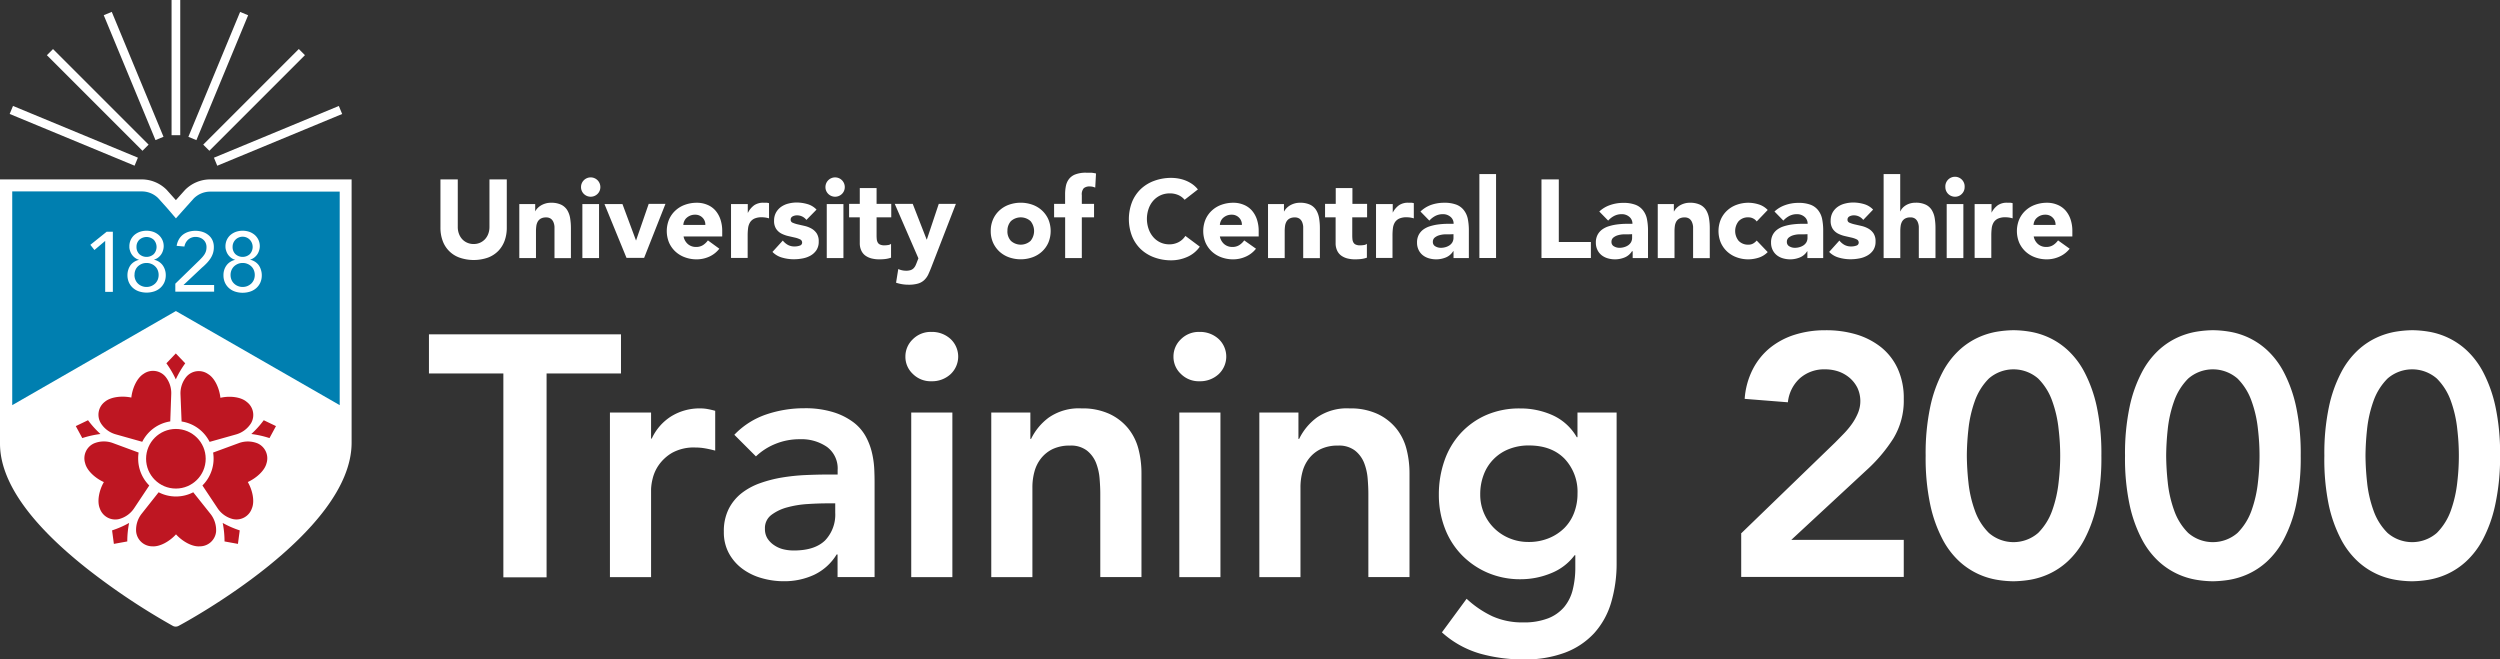 <svg xmlns="http://www.w3.org/2000/svg" viewBox="0 0 613.18 161.74"><rect x="0" y="0" width="613.18" height="161.74" fill="#333333" stroke="none"/><defs><style>.cls-1{fill:#fff}.cls-3{fill:#be1622}</style></defs><g id="Layer_2" data-name="Layer 2"><g id="Layer_1-2" data-name="Layer 1"><path d="M124.3 55.85a9.19 9.19 0 01-.52 3.16 7.09 7.09 0 01-1.54 2.51 7 7 0 01-2.55 1.66 10.65 10.65 0 01-7 0 6.81 6.81 0 01-4.14-4.18 9.19 9.19 0 01-.52-3.16V44h4.25v11.69a4.71 4.71 0 00.29 1.66 4 4 0 00.8 1.32 3.66 3.66 0 001.24.87 3.86 3.86 0 001.57.31 3.77 3.77 0 001.55-.31 3.82 3.82 0 001.23-.87 4 4 0 00.8-1.32 4.71 4.71 0 00.29-1.66V44h4.25v11.85zm3.05-5.8h3.92v1.8a3.56 3.56 0 01.54-.76 4.38 4.38 0 01.84-.68 5 5 0 011.12-.49 4.56 4.56 0 011.36-.19 5.61 5.61 0 012.51.48 3.59 3.59 0 011.48 1.32 5.47 5.47 0 01.72 2 14.78 14.78 0 01.19 2.48v7.3H136v-7.68a3.66 3.66 0 00-.25-1.13 2 2 0 00-.63-.84 1.94 1.94 0 00-1.21-.33 2.53 2.53 0 00-1.28.29 2 2 0 00-.75.76 3.11 3.11 0 00-.34 1.08 10.1 10.1 0 00-.08 1.25v6.59h-4.09V50.05zm15.16-4.17a2.37 2.37 0 014.74 0 2.32 2.32 0 01-.69 1.68 2.39 2.39 0 01-3.36 0 2.32 2.32 0 01-.69-1.68zm.33 4.17h4.09v13.24h-4.09zm5.42 0h4.41L156 59l3.11-9h4.11l-5.23 13.24h-4.33zM176.43 61a6.49 6.49 0 01-2.43 1.93 7.48 7.48 0 01-3.11.68 8.2 8.2 0 01-2.87-.49 6.88 6.88 0 01-2.34-1.4 6.66 6.66 0 01-1.57-2.19 7.46 7.46 0 010-5.72 6.52 6.52 0 011.57-2.19 6.73 6.73 0 012.34-1.4 8.52 8.52 0 012.87-.49 6.47 6.47 0 012.57.49 5.33 5.33 0 012 1.4 6.51 6.51 0 011.24 2.19 8.85 8.85 0 01.44 2.86V58h-9.48a3.27 3.27 0 001.06 1.87 3 3 0 002 .7 3.05 3.05 0 001.7-.45 4.44 4.44 0 001.21-1.16zM173 55.17a2.36 2.36 0 00-.68-1.77 2.43 2.43 0 00-1.83-.74 3 3 0 00-1.2.22 3.07 3.07 0 00-.89.56 2.31 2.31 0 00-.57.79 2.55 2.55 0 00-.23.94zm6.32-5.12h4.09v2.12h.05a5 5 0 011.54-1.84 3.91 3.91 0 012.26-.61h.71a3.15 3.15 0 01.65.11v3.73a5.6 5.6 0 00-.86-.2 6.3 6.3 0 00-.89-.07 4.28 4.28 0 00-1.85.33 2.53 2.53 0 00-1.05.91 3.52 3.52 0 00-.48 1.4 14 14 0 00-.11 1.8v5.53h-4.08V50.05zm18.47 3.89a2.88 2.88 0 00-2.37-1.12 2.16 2.16 0 00-1 .25.86.86 0 00-.49.84.75.75 0 00.5.72 6.91 6.91 0 001.28.41l1.66.38a6.42 6.42 0 011.66.64 3.81 3.81 0 011.28 1.18 3.51 3.51 0 01.5 2 3.72 3.72 0 01-.56 2.11 4.24 4.24 0 01-1.43 1.33 6.19 6.19 0 01-2 .71 11.32 11.32 0 01-2.15.2 10.2 10.2 0 01-2.81-.4 5.29 5.29 0 01-2.4-1.4L192 59a4.14 4.14 0 001.27 1.08 3.34 3.34 0 001.62.37 3.7 3.7 0 001.28-.21.76.76 0 00.57-.75.85.85 0 00-.5-.78 5.75 5.75 0 00-1.28-.44l-1.66-.38a7.16 7.16 0 01-1.66-.61 3.47 3.47 0 01-1.28-1.16 3.51 3.51 0 01-.5-2 4.05 4.05 0 01.48-2 4.29 4.29 0 011.25-1.39 5.36 5.36 0 011.78-.8 8.27 8.27 0 012-.26 9.74 9.74 0 012.64.38 4.9 4.9 0 012.26 1.36zm4.67-8.06a2.37 2.37 0 014.74 0 2.32 2.32 0 01-.69 1.68 2.39 2.39 0 01-3.36 0 2.32 2.32 0 01-.69-1.68zm.32 4.17h4.09v13.24h-4.09zm15.79 3.26H215v4.41a9.76 9.76 0 00.05 1 2 2 0 00.25.78 1.17 1.17 0 00.59.5 2.54 2.54 0 001 .18 6.36 6.36 0 00.86-.07 1.43 1.43 0 00.8-.31v3.4a6.67 6.67 0 01-1.42.33 11.8 11.8 0 01-1.44.08 7.65 7.65 0 01-1.91-.22 4.47 4.47 0 01-1.53-.7 3.17 3.17 0 01-1-1.24 4.18 4.18 0 01-.37-1.85v-6.29h-2.62V50h2.62v-3.88H215V50h3.6v3.27zm9.9 12.13c-.27.71-.54 1.33-.79 1.88a4.63 4.63 0 01-1 1.38 3.7 3.7 0 01-1.48.84 8 8 0 01-2.37.29 9.5 9.5 0 01-3.05-.49l.54-3.35a4.72 4.72 0 001.91.41 3.53 3.53 0 001.12-.15 1.86 1.86 0 00.72-.44 2.5 2.5 0 00.48-.69c.13-.27.26-.59.41-1l.3-.76-5.8-13.35h4.41l3.41 8.74h.05l2.92-8.74h4.2zM243 56.66a7 7 0 01.57-2.86 6.52 6.52 0 011.57-2.19 6.82 6.82 0 012.34-1.4 8.65 8.65 0 015.74 0 6.88 6.88 0 012.34 1.4 6.66 6.66 0 011.57 2.19 7.46 7.46 0 010 5.72 6.52 6.52 0 01-1.57 2.19 6.82 6.82 0 01-2.34 1.4 8.65 8.65 0 01-5.74 0 6.88 6.88 0 01-2.34-1.4 6.8 6.8 0 01-1.57-2.19 6.92 6.92 0 01-.57-2.86zm4.09 0a3.41 3.41 0 00.86 2.42 3.59 3.59 0 004.82 0 3.83 3.83 0 000-4.84 3.59 3.59 0 00-4.82 0 3.44 3.44 0 00-.85 2.42zm14.15-3.35h-2.7V50h2.7v-2.3a10.45 10.45 0 01.19-2.06 4.14 4.14 0 01.74-1.7 3.54 3.54 0 011.57-1.16 7.17 7.17 0 012.68-.42h1.23a8.92 8.92 0 011.17.19l-.19 3.46a6 6 0 00-.65-.21 3.47 3.47 0 00-.68-.07 2.22 2.22 0 00-1.47.42 2.26 2.26 0 00-.49 1.73V50h3v3.3h-3v10h-4.09v-10zM290.55 49a4.13 4.13 0 00-1.55-1.16 5.16 5.16 0 00-2.11-.41 5.44 5.44 0 00-2.22.46 5.39 5.39 0 00-1.77 1.29 6 6 0 00-1.17 2 7.56 7.56 0 000 5 6.17 6.17 0 001.16 2 5.2 5.2 0 001.73 1.29 5.14 5.14 0 002.14.46 4.87 4.87 0 002.32-.54 4.43 4.43 0 001.66-1.53l3.54 2.64a7.35 7.35 0 01-3.11 2.53 9.71 9.71 0 01-3.87.82 11.93 11.93 0 01-4.17-.71 9.59 9.59 0 01-3.3-2 9.21 9.21 0 01-2.17-3.2 11.7 11.7 0 010-8.4 9.21 9.21 0 012.17-3.2 9.59 9.59 0 013.3-2 11.93 11.93 0 014.17-.71 10.21 10.21 0 011.7.15 9 9 0 011.74.48 8.16 8.16 0 011.65.87 6.61 6.61 0 011.42 1.33zm17.51 12a6.49 6.49 0 01-2.48 1.93 7.48 7.48 0 01-3.11.68 8.24 8.24 0 01-2.87-.49 6.88 6.88 0 01-2.34-1.4 6.66 6.66 0 01-1.57-2.19 7.46 7.46 0 010-5.72 6.52 6.52 0 011.57-2.19 6.82 6.82 0 012.34-1.4 8.52 8.52 0 012.87-.49 6.47 6.47 0 012.57.49 5.33 5.33 0 012 1.4 6.35 6.35 0 011.24 2.19 8.85 8.85 0 01.44 2.86V58h-9.52a3.27 3.27 0 001.06 1.87 3 3 0 002 .7 3.05 3.05 0 001.7-.45 4.44 4.44 0 001.21-1.16zm-3.46-5.83a2.36 2.36 0 00-.68-1.77 2.43 2.43 0 00-1.83-.74 3 3 0 00-1.2.22 3.07 3.07 0 00-.89.56 2.31 2.31 0 00-.57.79 2.55 2.55 0 00-.23.94zm6.4-5.12h3.92v1.8h.05a3.56 3.56 0 01.54-.76 4.38 4.38 0 01.84-.68 5 5 0 011.12-.49 4.56 4.56 0 011.36-.19 5.61 5.61 0 012.51.48 3.59 3.59 0 011.48 1.32 5.47 5.47 0 01.72 2 14.78 14.78 0 01.19 2.48v7.3h-4.09v-7.68a3.66 3.66 0 00-.25-1.13 2 2 0 00-.63-.84 1.94 1.94 0 00-1.21-.33 2.53 2.53 0 00-1.28.29 2 2 0 00-.75.76 3.11 3.11 0 00-.34 1.08 10.1 10.1 0 00-.08 1.25v6.59h-4.09V50.05zm24.27 3.26h-3.6v4.41a9.76 9.76 0 00.05 1 2 2 0 00.25.78 1.19 1.19 0 00.58.5 2.54 2.54 0 001.05.18 6.36 6.36 0 00.86-.07 1.43 1.43 0 00.8-.31v3.4a6.67 6.67 0 01-1.42.33 14.21 14.21 0 01-1.44.08 7.65 7.65 0 01-1.91-.22 4.47 4.47 0 01-1.53-.7 3.17 3.17 0 01-1-1.24 4.18 4.18 0 01-.37-1.85v-6.29H325V50h2.62v-3.88h4.09V50h3.6v3.27zm2.24-3.26h4.09v2.12a5 5 0 011.55-1.84 3.91 3.91 0 012.26-.61h.71a3.15 3.15 0 01.65.11v3.73a5.6 5.6 0 00-.86-.2 6.27 6.27 0 00-.88-.07 4.28 4.28 0 00-1.85.33 2.53 2.53 0 00-1.05.91 3.52 3.52 0 00-.48 1.4 14 14 0 00-.11 1.8v5.53h-4.04V50.05zm18.96 11.57h-.05a3.84 3.84 0 01-1.81 1.53 6.32 6.32 0 01-4.16.2 4.34 4.34 0 01-1.51-.78 3.72 3.72 0 01-1-1.28 4 4 0 01-.38-1.77 4 4 0 01.42-1.93 3.88 3.88 0 011.14-1.31 5.5 5.5 0 011.65-.8 12.14 12.14 0 011.92-.42 19.05 19.05 0 012-.16h1.84a2.12 2.12 0 00-.78-1.73 2.79 2.79 0 00-1.84-.64 4 4 0 00-1.84.42 5.14 5.14 0 00-1.49 1.16l-2.18-2.23a7.36 7.36 0 012.6-1.62 9.66 9.66 0 013.16-.53 8.3 8.3 0 013 .45A4.23 4.23 0 01359 51.5a5.08 5.08 0 011 2.14 14.19 14.19 0 01.27 2.93v6.73h-3.76v-1.68zm-1-4.14h-1.16a5.78 5.78 0 00-1.33.23 3.14 3.14 0 00-1.09.57 1.31 1.31 0 00-.45 1.06 1.17 1.17 0 00.63 1.09 2.58 2.58 0 001.31.35 4.06 4.06 0 001.16-.16 3.46 3.46 0 001-.46 2.32 2.32 0 00.7-.76 2.22 2.22 0 00.26-1.09v-.87zm7.38-14.79h4.09v20.59h-4.09zM378.08 44h4.25v15.36h7.87v3.92h-12.12zm22.2 17.62a3.84 3.84 0 01-1.81 1.53 6.32 6.32 0 01-4.16.2 4.34 4.34 0 01-1.51-.78 3.72 3.72 0 01-1-1.28 4 4 0 01-.38-1.77 4 4 0 01.42-1.93 3.88 3.88 0 011.14-1.31 5.5 5.5 0 011.65-.8 12.14 12.14 0 011.92-.42 19.05 19.05 0 012-.16h1.84a2.12 2.12 0 00-.78-1.73 2.79 2.79 0 00-1.84-.64 4 4 0 00-1.84.42 5.14 5.14 0 00-1.49 1.16l-2.18-2.23a7.36 7.36 0 012.67-1.59 9.66 9.66 0 013.16-.53 8.3 8.3 0 013 .45 4.23 4.23 0 011.85 1.32 5.08 5.08 0 011 2.14 14.19 14.19 0 01.27 2.93v6.7h-3.76v-1.68zm-1-4.14h-1.16a5.78 5.78 0 00-1.33.23 3.14 3.14 0 00-1.09.57 1.31 1.31 0 00-.45 1.06 1.17 1.17 0 00.63 1.09 2.58 2.58 0 001.31.35 4.06 4.06 0 001.16-.16 3.46 3.46 0 001-.46 2.32 2.32 0 00.7-.76 2.22 2.22 0 00.26-1.09v-.87zm7.35-7.43h3.92v1.8h.05a3.56 3.56 0 01.54-.76 4.38 4.38 0 01.84-.68 5 5 0 011.12-.49 4.56 4.56 0 011.36-.19 5.61 5.61 0 012.51.48 3.59 3.59 0 011.48 1.32 5.47 5.47 0 01.72 2 14.78 14.78 0 01.19 2.48v7.3h-4.09v-7.68a3.66 3.66 0 00-.27-1.13 2 2 0 00-.63-.84 1.94 1.94 0 00-1.21-.33 2.53 2.53 0 00-1.28.29 2 2 0 00-.75.76 3.11 3.11 0 00-.34 1.08 10.1 10.1 0 00-.08 1.25v6.59h-4.11V50.05zm24.24 4.27a2.3 2.3 0 00-.84-.72 2.47 2.47 0 00-1.17-.29 3.1 3.1 0 00-2.41.93 3.83 3.83 0 000 4.84 3.16 3.16 0 002.41.93 2.21 2.21 0 001.17-.3 3.44 3.44 0 00.84-.71l2.7 2.83a5.31 5.31 0 01-2.25 1.38 8.59 8.59 0 01-2.47.4 8.24 8.24 0 01-2.87-.49 6.88 6.88 0 01-2.34-1.4 6.66 6.66 0 01-1.57-2.19 7.46 7.46 0 010-5.72 6.52 6.52 0 011.57-2.19 6.82 6.82 0 012.34-1.4 8.52 8.52 0 012.87-.49 8.62 8.62 0 012.47.39 5.18 5.18 0 012.25 1.38zm12.43 7.3h-.05a3.84 3.84 0 01-1.81 1.53 6.32 6.32 0 01-4.16.2 4.34 4.34 0 01-1.51-.78 3.72 3.72 0 01-1-1.28 4 4 0 01-.38-1.77 4 4 0 01.42-1.93 3.88 3.88 0 011.14-1.31 5.5 5.5 0 011.65-.8 12.14 12.14 0 011.92-.42 19.05 19.05 0 012-.16h1.84a2.12 2.12 0 00-.78-1.73 2.79 2.79 0 00-1.84-.64 4 4 0 00-1.84.42 5.14 5.14 0 00-1.49 1.16l-2.18-2.23a7.36 7.36 0 012.67-1.59 9.66 9.66 0 013.16-.53 8.3 8.3 0 013 .45 4.23 4.23 0 011.85 1.32 5.08 5.08 0 011 2.14 14.19 14.19 0 01.27 2.93v6.7h-3.88v-1.68zm-1-4.14h-1.16a5.78 5.78 0 00-1.33.23 3.14 3.14 0 00-1.09.57 1.31 1.31 0 00-.45 1.06 1.17 1.17 0 00.63 1.09 2.58 2.58 0 001.31.35 4.06 4.06 0 001.16-.16 3.46 3.46 0 001-.46 2.32 2.32 0 00.7-.76 2.22 2.22 0 00.26-1.09v-.87zm14.7-3.54a2.88 2.88 0 00-2.37-1.12 2.16 2.16 0 00-1 .25.87.87 0 00-.49.84.75.75 0 00.5.72 7.17 7.17 0 001.28.41l1.66.38a6.42 6.42 0 011.66.64 3.81 3.81 0 011.28 1.18 3.51 3.51 0 01.5 2 3.72 3.72 0 01-.56 2.11 4.24 4.24 0 01-1.46 1.33 6.19 6.19 0 01-2 .71 11.32 11.32 0 01-2.15.2 10.2 10.2 0 01-2.81-.4 5.29 5.29 0 01-2.4-1.4l2.51-2.79a4.14 4.14 0 001.27 1.08 3.37 3.37 0 001.62.37 3.7 3.7 0 001.28-.21.76.76 0 00.57-.75.85.85 0 00-.5-.78 5.75 5.75 0 00-1.28-.44l-1.66-.38a7.16 7.16 0 01-1.66-.61 3.47 3.47 0 01-1.28-1.16 3.51 3.51 0 01-.5-2 4.05 4.05 0 01.48-2 4.29 4.29 0 011.25-1.39 5.36 5.36 0 011.78-.8 8.27 8.27 0 012-.26 9.74 9.74 0 012.64.38 4.9 4.9 0 012.26 1.36zm9.07-11.25v9.15h.05a2.57 2.57 0 01.46-.76 3.76 3.76 0 01.79-.68 4.38 4.38 0 011.09-.49 4.56 4.56 0 011.36-.19 5.61 5.61 0 012.51.48 3.59 3.59 0 011.48 1.32 5.47 5.47 0 01.72 2 14.78 14.78 0 01.19 2.48v7.3h-4.09v-7.68a3.66 3.66 0 00-.25-1.13 2 2 0 00-.63-.84 1.94 1.94 0 00-1.21-.33 2.53 2.53 0 00-1.28.29 2 2 0 00-.75.76 3.11 3.11 0 00-.34 1.08 10.1 10.1 0 00-.08 1.25v6.59H462V42.7h4.11zm11.07 3.19a2.37 2.37 0 114.73 0 2.32 2.32 0 01-.69 1.68 2.25 2.25 0 01-1.68.69 2.36 2.36 0 01-2.36-2.37zm.33 4.17h4.09v13.24h-4.09zm6.91 0h4.09v2.12a5 5 0 011.55-1.84 3.91 3.91 0 012.26-.61h.71a3.15 3.15 0 01.65.11v3.73a5.6 5.6 0 00-.86-.2 6.27 6.27 0 00-.88-.07 4.28 4.28 0 00-1.85.33 2.53 2.53 0 00-1.05.91 3.52 3.52 0 00-.48 1.4 14 14 0 00-.11 1.8v5.53h-4.09V50.05zM507.63 61a6.49 6.49 0 01-2.48 1.93 7.48 7.48 0 01-3.11.68 8.24 8.24 0 01-2.87-.49 6.88 6.88 0 01-2.34-1.4 6.66 6.66 0 01-1.57-2.19 7.46 7.46 0 010-5.72 6.52 6.52 0 011.57-2.19 6.82 6.82 0 012.34-1.4 8.52 8.52 0 012.87-.49 6.47 6.47 0 012.57.49 5.33 5.33 0 012 1.4 6.35 6.35 0 011.24 2.19 8.85 8.85 0 01.44 2.86V58h-9.48a3.27 3.27 0 001.06 1.87 3 3 0 002 .7 3.05 3.05 0 001.7-.45 4.44 4.44 0 001.21-1.16zm-3.46-5.83a2.36 2.36 0 00-.68-1.77 2.43 2.43 0 00-1.83-.74 3 3 0 00-1.2.22 3.07 3.07 0 00-.89.56 2.31 2.31 0 00-.57.79 2.55 2.55 0 00-.23.94zM51.58 44a8.72 8.72 0 00-6.23 2.62l-2.21 2.47-2.26-2.53A8.67 8.67 0 0034.71 44H0v64.8c0 9.16 7.2 19.5 21.39 30.71a165.16 165.16 0 0021 14 1.46 1.46 0 00.7.18 1.57 1.57 0 00.7-.17c1.73-.92 42.45-22.9 42.45-44.95V44z" class="cls-1"/><path fill="#007fb0" d="M51.58 47a5.73 5.73 0 00-4.08 1.7l-2.15 2.4-2.2 2.46L41 51.05l-2.21-2.46a5.71 5.71 0 00-4-1.64H3v52.42l40.14-23.08 40.18 23.08V47z"/><path d="M27.55 71.58H25.8V59.09l-2.64 2.23-1-1.27 4-3.21h1.52v14.74zm4.18-11.14a3.84 3.84 0 01.32-1.58 3.69 3.69 0 01.89-1.21 4.28 4.28 0 011.33-.78 5.12 5.12 0 013.34 0 4.17 4.17 0 011.33.78 3.73 3.73 0 01.89 1.21 3.69 3.69 0 01.32 1.58 3.43 3.43 0 01-.17 1 3.32 3.32 0 01-.48 1 3.47 3.47 0 01-.76.77 3 3 0 01-1 .48 3.8 3.8 0 011.21.49 3.52 3.52 0 01.92.84 3.89 3.89 0 01.58 1.13 4.15 4.15 0 01.21 1.32 4.32 4.32 0 01-.36 1.8 4 4 0 01-1 1.36 4.25 4.25 0 01-1.5.85 6 6 0 01-3.68 0 4.25 4.25 0 01-1.5-.85 4 4 0 01-1-1.36 4.32 4.32 0 01-.36-1.8 4.15 4.15 0 01.21-1.32 3.89 3.89 0 01.53-1.09 3.37 3.37 0 01.92-.84 3.71 3.71 0 011.21-.49 3 3 0 01-1-.48 3.47 3.47 0 01-.76-.77 3.32 3.32 0 01-.48-1 2.7 2.7 0 01-.16-1.04zm1.25 7a3.08 3.08 0 00.23 1.19 2.73 2.73 0 00.63.93 2.8 2.8 0 00.94.6 2.92 2.92 0 001.16.22 3 3 0 001.16-.22 3.28 3.28 0 00.94-.6 2.91 2.91 0 00.64-.93 3.19 3.19 0 000-2.38 2.62 2.62 0 00-.64-.93 2.8 2.8 0 00-.94-.6 2.92 2.92 0 00-1.16-.22 3 3 0 00-1.16.22 3.28 3.28 0 00-.94.6 2.73 2.73 0 00-.63.93A2.9 2.9 0 0033 67.4zm.5-6.87a2.4 2.4 0 00.68 1.75 2.64 2.64 0 003.56 0 2.59 2.59 0 000-3.5 2.64 2.64 0 00-3.56 0 2.34 2.34 0 00-.68 1.71zM43 69.58l5.56-5.41c.35-.33.65-.64.92-.93a6.65 6.65 0 00.66-.83 3.55 3.55 0 00.39-.84 3.7 3.7 0 00.12-1 2.44 2.44 0 00-.21-1 2.25 2.25 0 00-.57-.78 2.58 2.58 0 00-.85-.5 3 3 0 00-1-.18 2.68 2.68 0 00-1.85.65 3 3 0 00-.94 1.71l-1.9-.17a4.6 4.6 0 01.55-1.59 3.93 3.93 0 011-1.16 4.49 4.49 0 011.38-.7 5.57 5.57 0 011.67-.24 5.75 5.75 0 011.73.26 4.36 4.36 0 011.43.76 3.57 3.57 0 011 1.25 4 4 0 01.36 1.73 4.9 4.9 0 01-.24 1.58 5.27 5.27 0 01-.65 1.3 8.17 8.17 0 01-.92 1.12c-.34.35-.7.7-1.07 1L45 69.91h7.52v1.62H43v-2zm12.3-9.14a3.84 3.84 0 01.32-1.58 3.69 3.69 0 01.89-1.21 4.28 4.28 0 011.33-.78 5.12 5.12 0 013.34 0 4.17 4.17 0 011.33.78 3.73 3.73 0 01.89 1.21 3.69 3.69 0 01.32 1.58 3.43 3.43 0 01-.17 1 3.32 3.32 0 01-.48 1 3.47 3.47 0 01-.76.77 3 3 0 01-1 .48 3.8 3.8 0 011.21.49 3.52 3.52 0 01.92.84 3.89 3.89 0 01.56 1.17 4.15 4.15 0 01.21 1.32 4.32 4.32 0 01-.36 1.8 4 4 0 01-1 1.36 4.25 4.25 0 01-1.5.85 6 6 0 01-3.68 0 4.25 4.25 0 01-1.5-.85 4 4 0 01-1-1.36 4.32 4.32 0 01-.36-1.8 4.15 4.15 0 01.19-1.32 3.89 3.89 0 01.58-1.13 3.37 3.37 0 01.92-.84 3.71 3.71 0 011.21-.49 3 3 0 01-1-.48 3.47 3.47 0 01-.76-.77 3.32 3.32 0 01-.48-1 2.9 2.9 0 01-.17-1.04zm1.25 7a3.08 3.08 0 00.23 1.19 2.62 2.62 0 00.64.93 2.8 2.8 0 00.94.6 2.92 2.92 0 001.16.22 3 3 0 001.16-.22 3.28 3.28 0 00.94-.6 2.91 2.91 0 00.64-.93 3.19 3.19 0 000-2.38 2.62 2.62 0 00-.64-.93 2.8 2.8 0 00-.94-.6 2.92 2.92 0 00-1.16-.22 3 3 0 00-1.16.22 3.28 3.28 0 00-.94.6 2.91 2.91 0 00-.64.93 3.08 3.08 0 00-.23 1.15zm.5-6.87a2.4 2.4 0 00.68 1.75 2.64 2.64 0 003.56 0 2.59 2.59 0 000-3.5 2.46 2.46 0 00-4.24 1.75z" class="cls-1"/><path d="M51.62 32.25h33.16v2.13H51.62z" class="cls-1" transform="rotate(-22.5 68.212 33.323)"/><path d="M45.74 23.44H78.9v2.13H45.74z" class="cls-1" transform="rotate(-45.01 62.314 24.503)"/><path d="M36.95 17.58h33.16v2.13H36.95z" class="cls-1" transform="rotate(-67.5 53.534 18.647)"/><path d="M42.08 0h2.13v33.16h-2.13z" class="cls-1"/><path d="M31.71 2.06h2.13v33.16h-2.13z" class="cls-1" transform="rotate(-22.5 32.77 18.643)"/><path d="M22.91 7.93h2.13v33.16h-2.13z" class="cls-1" transform="rotate(-45 23.973 24.51)"/><path d="M17.03 16.73h2.13v33.16h-2.13z" class="cls-1" transform="rotate(-67.5 18.097 33.307)"/><path d="M27.49 130.09l.44 3.31 3.29-.6a22.91 22.91 0 01.45-4.54 23.33 23.33 0 01-4.18 1.83zm-5.9-27.02l-3 1.44 1.59 2.94a23.94 23.94 0 014.46-1 23.36 23.36 0 01-3.05-3.38zm19.22-13.96l2.31-2.42 2.31 2.42a23.42 23.42 0 00-2.31 3.94 23.42 23.42 0 00-2.31-3.94zm23.88 13.96l3 1.44-1.59 2.94a23.94 23.94 0 00-4.46-1 22.75 22.75 0 003.05-3.38zm-5.89 27.02l-.44 3.31-3.29-.6a22.91 22.91 0 00-.45-4.54 23.33 23.33 0 004.18 1.83zm-14.26-26.71a9.26 9.26 0 016.87 5l6.47-1.82a6.38 6.38 0 003.68-2.74 4 4 0 00-1.05-5.25c-1.43-1.23-4.16-1.53-6.45-1-.25-2.33-1.38-4.83-3-5.81a4 4 0 00-5.32.62 6.38 6.38 0 00-1.47 4.34zm-16.12 3.16l6.47 1.82a9.25 9.25 0 016.87-5l.24-6.7a6.38 6.38 0 00-1.47-4.34 4 4 0 00-5.32-.62c-1.61 1-2.74 3.48-3 5.81-2.29-.48-5-.18-6.45 1a4 4 0 00-1.05 5.25 6.31 6.31 0 003.71 2.78zm18.98 14.2a9.22 9.22 0 01-8.49 0L34.75 126a6.35 6.35 0 00-1.36 4.38 4 4 0 003.94 3.62c1.87.15 4.27-1.21 5.84-2.94 1.57 1.74 4 3.1 5.84 2.94a4 4 0 003.99-3.6 6.4 6.4 0 00-1.41-4.4zm15.76-12a6.39 6.39 0 00-4.58-.06L52.27 111a9.28 9.28 0 01-2.62 8.07l3.72 5.59a6.36 6.36 0 003.74 2.65 4 4 0 004.67-2.62c.73-1.74.17-4.43-1-6.46 2.14-1 4.17-2.81 4.6-4.64a4 4 0 00-2.22-4.85zm-29.27 3.78A9.29 9.29 0 0134 111l-6.31-2.33a6.34 6.34 0 00-4.58.06 4 4 0 00-2.23 4.87c.43 1.83 2.47 3.69 4.6 4.64-1.17 2-1.72 4.72-1 6.46a4 4 0 004.67 2.62 6.36 6.36 0 003.74-2.65l3.72-5.59a9.33 9.33 0 01-2.72-6.56z" class="cls-3"/><circle cx="43.14" cy="112.52" r="7.31" class="cls-3"/><path d="M123.46 91.6h-18.25V82h47.1v9.6h-18.25v50h-10.6zm26.14 9.58h10.09v6.39h.17a12.68 12.68 0 014.79-5.47 13.25 13.25 0 017.15-1.93 9.83 9.83 0 011.81.17c.59.11 1.19.25 1.81.42v9.76c-.84-.22-1.67-.41-2.48-.55a14.07 14.07 0 00-2.4-.21 11 11 0 00-5.68 1.3 10.41 10.41 0 00-3.28 3 9.79 9.79 0 00-1.51 3.36 12.86 12.86 0 00-.38 2.52v21.62H149.6zM205.45 136h-.25a13 13 0 01-5.55 5 17.37 17.37 0 01-7.4 1.56 19.39 19.39 0 01-5.42-.76 14.51 14.51 0 01-4.71-2.27 11.65 11.65 0 01-3.32-3.79 10.74 10.74 0 01-1.26-5.3 12.12 12.12 0 011.18-5.59 11.56 11.56 0 013.15-3.87 16.11 16.11 0 014.58-2.48 31.44 31.44 0 015.42-1.39 49 49 0 015.68-.59c1.91-.08 3.7-.13 5.38-.13h2.52v-1.09a6.56 6.56 0 00-2.61-5.68 11 11 0 00-6.64-1.89 15.56 15.56 0 00-6 1.14 15.09 15.09 0 00-4.79 3.07l-5.3-5.3a19.52 19.52 0 017.86-5 28.93 28.93 0 019.29-1.51 23.21 23.21 0 017.23 1 16.06 16.06 0 014.88 2.48 11.08 11.08 0 013 3.49 15.9 15.9 0 011.51 4 22.14 22.14 0 01.55 3.91c.06 1.26.08 2.37.08 3.32v23.21h-9.08V136zm-.59-12.54h-2.1c-1.4 0-3 .06-4.71.17a24.55 24.55 0 00-4.92.8 11.26 11.26 0 00-3.91 1.85 4 4 0 00-1.6 3.41 4.33 4.33 0 00.63 2.4 5.69 5.69 0 001.64 1.64 6.9 6.9 0 002.27 1 10.83 10.83 0 002.52.29c3.48 0 6-.83 7.7-2.48a9.16 9.16 0 002.48-6.77zm17.21-35.99a5.8 5.8 0 011.81-4.25 6.19 6.19 0 014.58-1.81 6.72 6.72 0 014.67 1.72 5.91 5.91 0 010 8.66 6.67 6.67 0 01-4.67 1.72 6.18 6.18 0 01-4.58-1.81 5.71 5.71 0 01-1.81-4.23zm1.43 13.71h10.09v40.37H223.5zm19.63 0h9.59v6.48h.17a14.17 14.17 0 014.37-5.26 12.91 12.91 0 018-2.23 15.73 15.73 0 016.85 1.35 13 13 0 014.58 3.53 13.27 13.27 0 012.52 5 23.48 23.48 0 01.76 6v25.49h-10.1v-20.42c0-1.12-.06-2.37-.17-3.74a13.65 13.65 0 00-.88-3.87 7.29 7.29 0 00-2.23-3 6.4 6.4 0 00-4.12-1.22 9.67 9.67 0 00-4.25.84 8.21 8.21 0 00-2.86 2.27 9 9 0 00-1.64 3.28 14.46 14.46 0 00-.5 3.87v22h-10.09v-40.37zm44.69-13.71a5.8 5.8 0 011.81-4.25 6.19 6.19 0 014.58-1.81 6.72 6.72 0 014.67 1.72 5.91 5.91 0 010 8.66 6.67 6.67 0 01-4.67 1.72 6.18 6.18 0 01-4.58-1.81 5.71 5.71 0 01-1.81-4.23zm1.43 13.71h10.09v40.37h-10.09zm19.63 0h9.59v6.48h.17a14.17 14.17 0 014.36-5.26 12.91 12.91 0 018-2.23 15.73 15.73 0 016.85 1.35 13 13 0 014.58 3.53 13.27 13.27 0 012.52 5 23.48 23.48 0 01.76 6v25.49h-10.09v-20.42c0-1.12-.06-2.37-.17-3.74a13.65 13.65 0 00-.88-3.87 7.29 7.29 0 00-2.23-3 6.4 6.4 0 00-4.12-1.22 9.67 9.67 0 00-4.25.84 8.21 8.21 0 00-2.86 2.27 9 9 0 00-1.64 3.28 14.46 14.46 0 00-.5 3.87v22h-10.09v-40.37zm87.63 0v36.76a33.72 33.72 0 01-1.35 9.88 19.34 19.34 0 01-4.16 7.49 18.73 18.73 0 01-7.11 4.75 27.87 27.87 0 01-10.18 1.68 39.08 39.08 0 01-10.71-1.43 23.9 23.9 0 01-9.34-5.21l6.06-8.24a24.68 24.68 0 006.31 4.29 17.88 17.88 0 007.57 1.51 16.32 16.32 0 006.1-1 9.82 9.82 0 003.95-2.78 10.61 10.61 0 002.1-4.25 22.42 22.42 0 00.63-5.51v-2.94h-.17a13.33 13.33 0 01-5.8 4.42 19.49 19.49 0 01-7.4 1.47 20.14 20.14 0 01-8.24-1.64 19.68 19.68 0 01-6.35-4.42 19.14 19.14 0 01-4.08-6.56 22.69 22.69 0 01-1.43-8.07 25.13 25.13 0 011.35-8.33 19.28 19.28 0 013.95-6.73 18.68 18.68 0 016.27-4.5 20.33 20.33 0 018.37-1.64 19.11 19.11 0 018 1.68 13 13 0 015.89 5.38h.17v-6.06h9.58zM375 109.26a12.93 12.93 0 00-4.88.88 10.76 10.76 0 00-6.18 6.22 13.25 13.25 0 00-.88 4.92 11.49 11.49 0 007.12 10.72 11.92 11.92 0 004.71.93 12.84 12.84 0 005-.93 11.54 11.54 0 003.79-2.48 10.55 10.55 0 002.4-3.74 13 13 0 00.84-4.71 11.79 11.79 0 00-3.2-8.58q-3.19-3.23-8.72-3.23zm52 21.62l23.13-22.37c.67-.67 1.37-1.39 2.1-2.14a20.34 20.34 0 002-2.4 14 14 0 001.47-2.65 7.68 7.68 0 00-.12-6.18 7.85 7.85 0 00-1.89-2.44 8.64 8.64 0 00-2.69-1.56 10.05 10.05 0 00-3.32-.55 9 9 0 00-6.22 2.19 9.24 9.24 0 00-2.94 5.89l-10.6-.84a18.82 18.82 0 012-7.28 16.43 16.43 0 014.25-5.26 18.48 18.48 0 016.06-3.2 24.61 24.61 0 017.45-1.09 26 26 0 017.53 1 18.22 18.22 0 016.1 3.11 14.45 14.45 0 014.12 5.26 17.33 17.33 0 011.51 7.49 17.83 17.83 0 01-2.57 9.71 38.3 38.3 0 01-6.6 7.78l-18.42 17.07h27.59v9.08h-39.87v-10.62zm45.31-19.1a55.15 55.15 0 011.14-12.07 32.74 32.74 0 013-8.41 20.12 20.12 0 014.16-5.47 18 18 0 014.71-3.11 18.67 18.67 0 014.63-1.39 27.32 27.32 0 013.91-.34 26 26 0 013.91.34 18.25 18.25 0 014.63 1.39 18 18 0 014.71 3.11 20 20 0 014.16 5.47 33.27 33.27 0 013 8.41 55.15 55.15 0 011.14 12.07 55.15 55.15 0 01-1.14 12.07 32.74 32.74 0 01-3 8.41 20.12 20.12 0 01-4.16 5.47 17.76 17.76 0 01-4.71 3.11 18.67 18.67 0 01-4.63 1.39 27.32 27.32 0 01-3.91.34 25.84 25.84 0 01-3.91-.34 18.25 18.25 0 01-4.63-1.39 18 18 0 01-4.71-3.11 20 20 0 01-4.16-5.47 33.12 33.12 0 01-3-8.41 55.08 55.08 0 01-1.14-12.07zm10.1 0a64 64 0 00.38 6.43 29.1 29.1 0 001.56 6.94 14.59 14.59 0 003.45 5.55 9.22 9.22 0 0012.12 0 14.84 14.84 0 003.45-5.55 30.1 30.1 0 001.56-6.94 54.59 54.59 0 000-12.86 29.1 29.1 0 00-1.56-6.94 14.72 14.72 0 00-3.45-5.55 9.22 9.22 0 00-12.12 0 14.84 14.84 0 00-3.45 5.55 29.59 29.59 0 00-1.56 6.94 61.27 61.27 0 00-.38 6.43zm38.8 0a55.15 55.15 0 011.14-12.07 32.74 32.74 0 013-8.41 20.12 20.12 0 014.16-5.47 18 18 0 014.71-3.11 18.67 18.67 0 014.63-1.39 27.32 27.32 0 013.91-.34 26 26 0 013.91.34 18.25 18.25 0 014.63 1.39 18 18 0 014.7 3.11 20 20 0 014.16 5.47 33.27 33.27 0 013 8.41 55.15 55.15 0 011.14 12.07 55.15 55.15 0 01-1.14 12.07 32.74 32.74 0 01-3 8.41 20.12 20.12 0 01-4.16 5.47 17.76 17.76 0 01-4.71 3.11 18.67 18.67 0 01-4.63 1.39 27.32 27.32 0 01-3.91.34 25.84 25.84 0 01-3.91-.34 18.25 18.25 0 01-4.63-1.39 18 18 0 01-4.71-3.11 20 20 0 01-4.16-5.47 33.12 33.12 0 01-3-8.41 54.48 54.48 0 01-1.13-12.07zm10.09 0a64 64 0 00.38 6.43 29.1 29.1 0 001.56 6.94 14.59 14.59 0 003.45 5.55 9.22 9.22 0 0012.12 0 14.84 14.84 0 003.45-5.55 30.1 30.1 0 001.56-6.94 54.59 54.59 0 000-12.86 29.1 29.1 0 00-1.56-6.94 14.72 14.72 0 00-3.45-5.55 9.22 9.22 0 00-12.12 0 14.84 14.84 0 00-3.45 5.55 29.59 29.59 0 00-1.56 6.94 64.12 64.12 0 00-.38 6.43zm38.8 0a55.15 55.15 0 011.14-12.07 32.74 32.74 0 013-8.41 20.12 20.12 0 014.16-5.47 18 18 0 014.71-3.11 18.67 18.67 0 014.63-1.39 27.32 27.32 0 013.91-.34 26 26 0 013.91.34 18.25 18.25 0 014.63 1.39 18 18 0 014.71 3.11 20 20 0 014.16 5.47 33.27 33.27 0 013 8.41 55.15 55.15 0 011.14 12.07 55.15 55.15 0 01-1.2 12.07 32.74 32.74 0 01-3 8.41 20.12 20.12 0 01-4.16 5.47 17.76 17.76 0 01-4.71 3.11 18.67 18.67 0 01-4.63 1.39 27.32 27.32 0 01-3.91.34 25.84 25.84 0 01-3.91-.34 18.25 18.25 0 01-4.63-1.39 18 18 0 01-4.71-3.11 20 20 0 01-4.16-5.47 33.12 33.12 0 01-3-8.41 55.08 55.08 0 01-1.08-12.07zm10.09 0a64 64 0 00.38 6.43 29.1 29.1 0 001.56 6.94 14.59 14.59 0 003.45 5.55 9.22 9.22 0 0012.12 0 14.84 14.84 0 003.45-5.55 30.1 30.1 0 001.56-6.94 54.59 54.59 0 000-12.86 29.1 29.1 0 00-1.56-6.94 14.72 14.72 0 00-3.45-5.55 9.22 9.22 0 00-12.12 0 14.84 14.84 0 00-3.45 5.55 29.59 29.59 0 00-1.56 6.94 64.12 64.12 0 00-.38 6.43z" class="cls-1"/></g></g></svg>